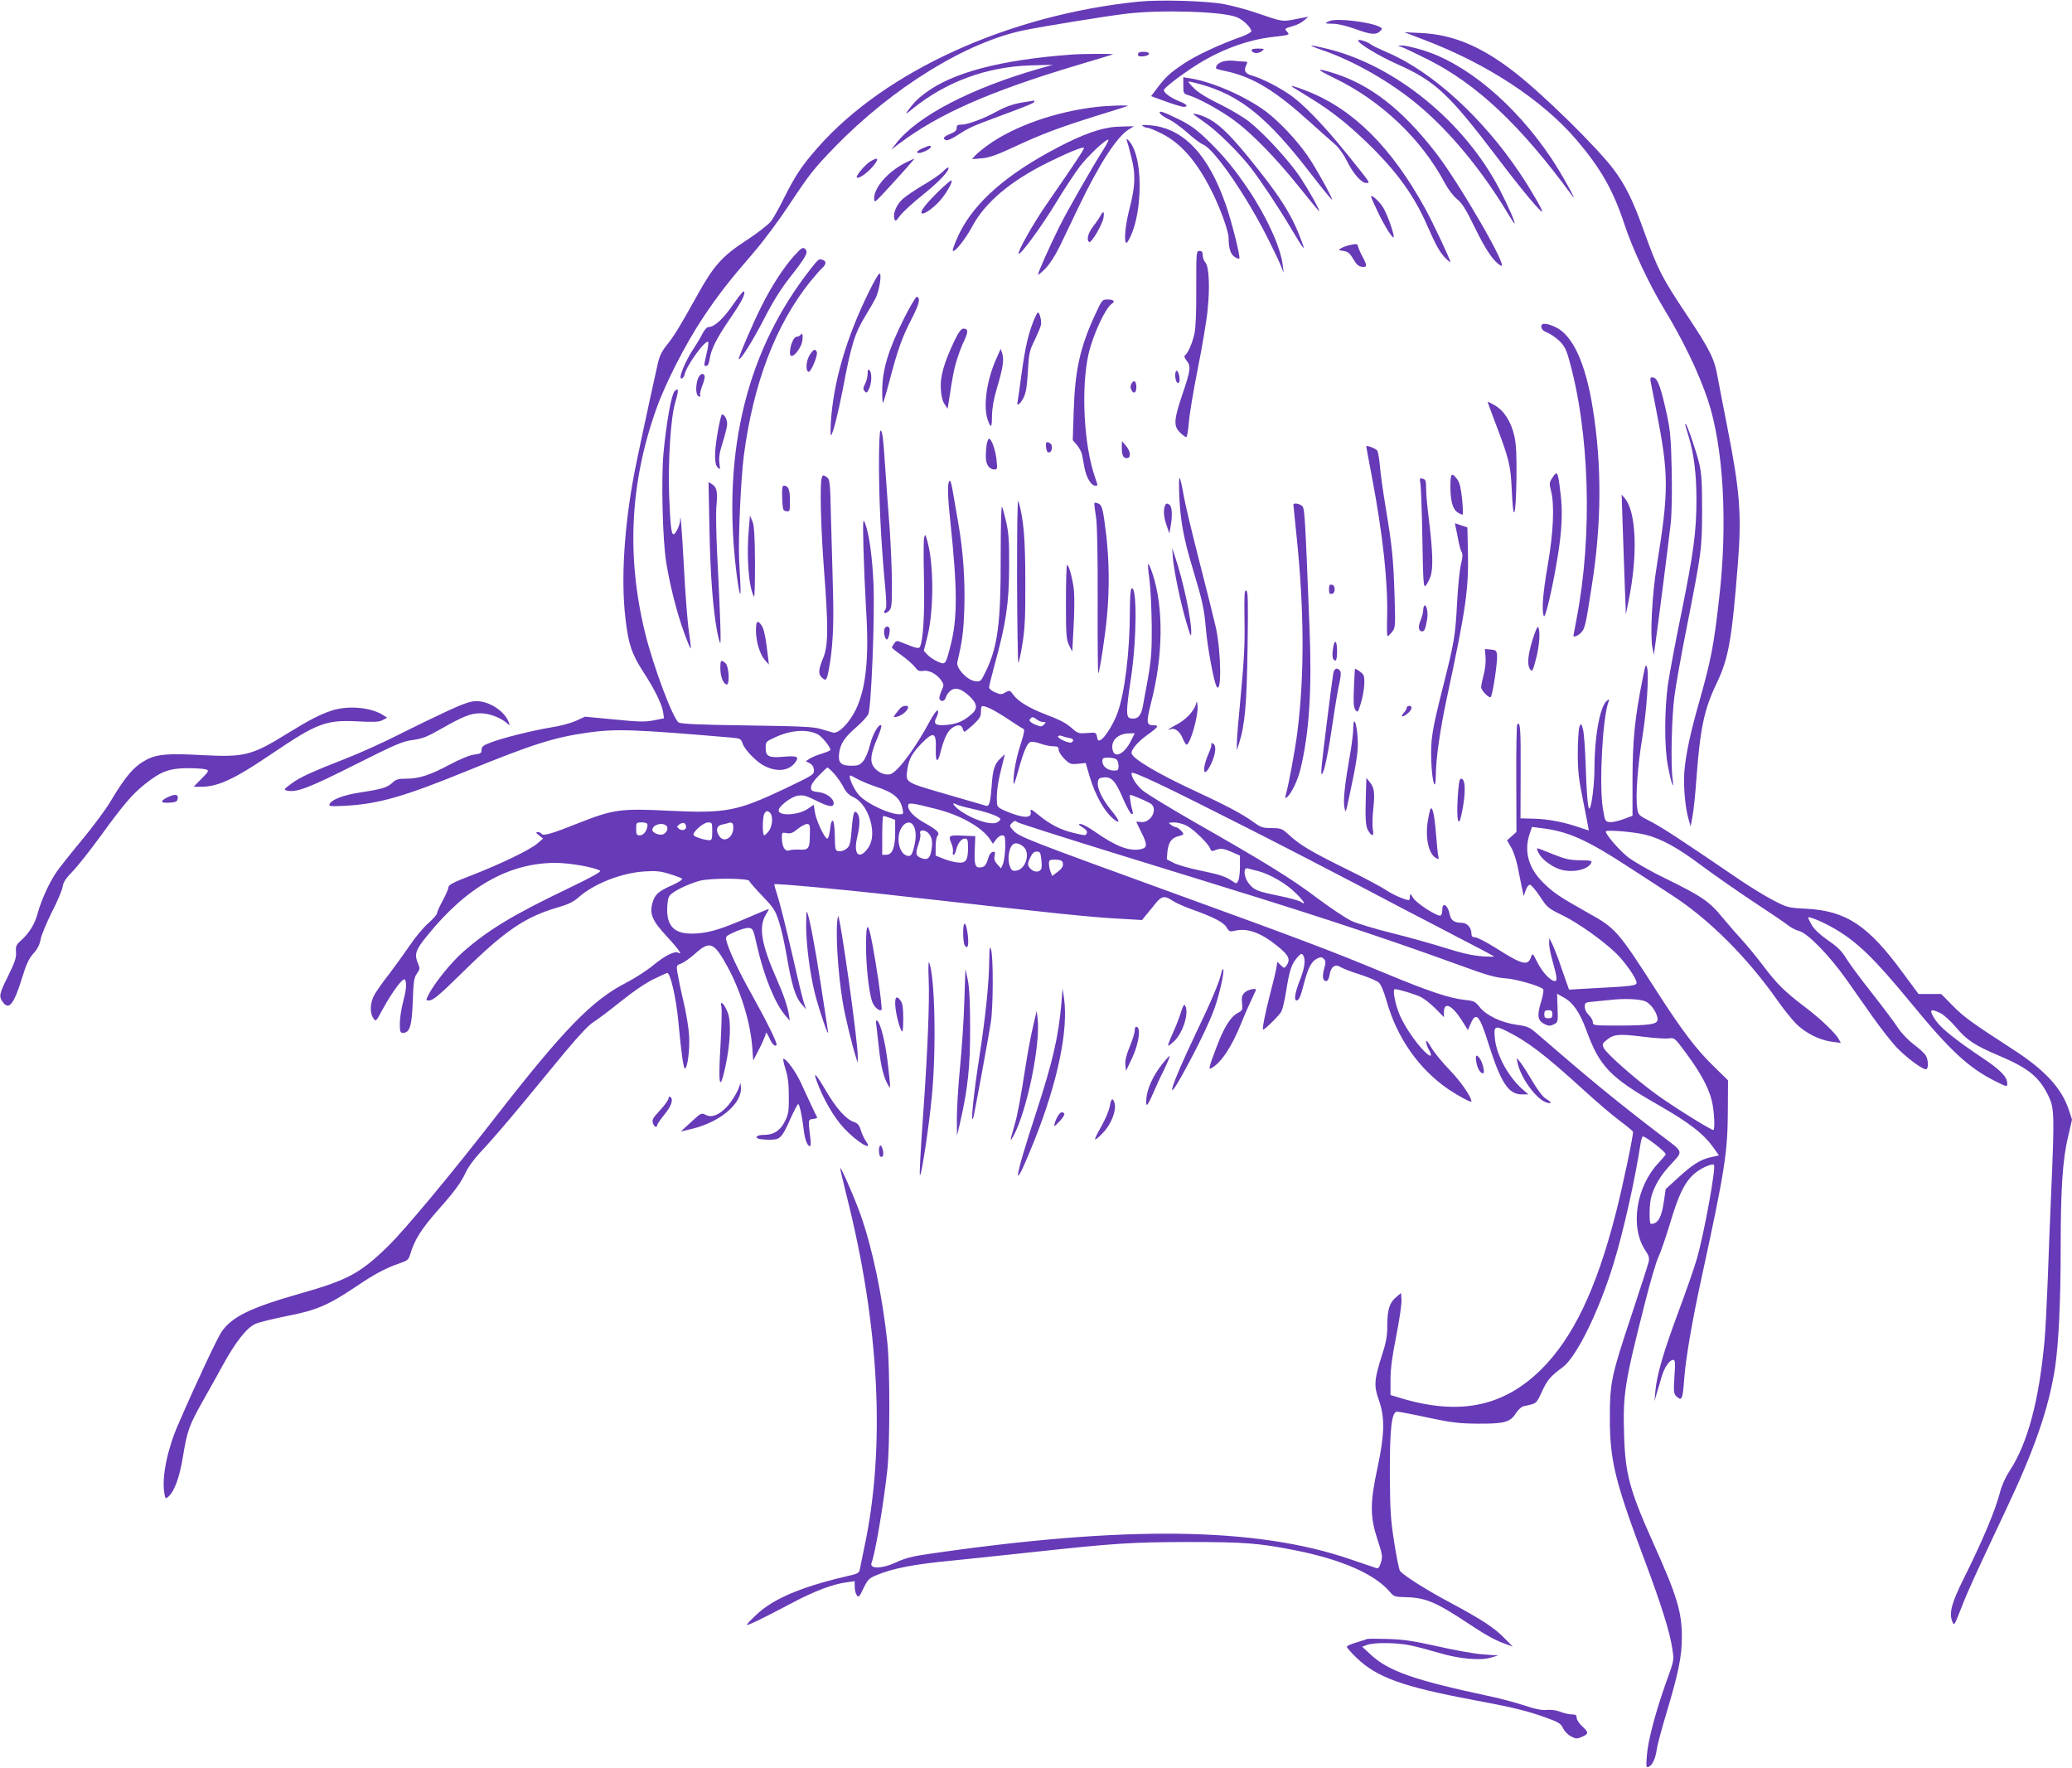 <?xml version="1.0" standalone="no"?>
<!DOCTYPE svg PUBLIC "-//W3C//DTD SVG 20010904//EN"
 "http://www.w3.org/TR/2001/REC-SVG-20010904/DTD/svg10.dtd">
<svg version="1.0" xmlns="http://www.w3.org/2000/svg"
 width="1280pt" height="1092pt" viewBox="0 0 1280 1092"
 preserveAspectRatio="xMidYMid meet">
<g transform="translate(0,1092) scale(0.1,-0.1)"
fill="#673ab7" stroke="none">
<path d="M7035 10910 c-801 -81 -1565 -428 -1981 -899 -99 -112 -139 -172
-208 -309 -30 -62 -68 -129 -83 -149 -16 -20 -85 -74 -154 -119 -145 -94 -199
-154 -296 -328 -114 -205 -149 -262 -192 -315 -32 -40 -47 -70 -57 -115 -66
-296 -126 -580 -144 -671 -64 -334 -85 -666 -56 -907 18 -156 38 -217 111
-330 67 -102 113 -196 121 -244 l6 -41 -65 -13 c-55 -10 -95 -9 -244 6 l-179
17 -57 -26 c-31 -14 -101 -33 -157 -41 -113 -19 -300 -65 -375 -95 -40 -15
-50 -24 -50 -43 0 -20 -6 -24 -45 -29 -27 -3 -88 -28 -150 -61 -123 -66 -192
-88 -271 -88 -48 0 -63 -4 -85 -25 -32 -30 -67 -40 -199 -60 -104 -16 -179
-45 -189 -72 -6 -14 5 -15 101 -10 205 12 359 56 753 217 403 164 532 205 743
235 171 24 286 20 883 -31 58 -5 61 -7 72 -38 15 -40 84 -111 132 -136 78 -40
150 -33 190 17 30 38 17 46 -66 39 -94 -9 -114 1 -114 54 0 37 2 40 53 63 99
48 202 55 269 21 25 -13 78 -78 78 -96 0 -4 -23 -14 -52 -23 -28 -8 -62 -22
-76 -31 l-24 -16 23 -12 c16 -8 25 -21 27 -41 2 -30 -1 -31 -180 -117 -295
-140 -366 -153 -715 -136 -296 15 -343 9 -556 -75 -170 -68 -222 -83 -232 -67
-3 6 -14 10 -23 10 -13 0 -12 -5 8 -20 l25 -20 -35 -30 c-47 -40 -223 -125
-402 -195 -118 -45 -148 -61 -148 -76 0 -10 -16 -47 -35 -82 -19 -35 -35 -70
-35 -78 0 -8 -24 -35 -53 -61 -30 -25 -82 -88 -117 -140 -35 -51 -92 -130
-127 -176 -36 -45 -75 -101 -89 -125 -28 -49 -31 -112 -8 -146 16 -23 16 -23
56 51 61 112 129 203 139 187 13 -21 10 -57 -11 -139 -11 -41 -20 -101 -20
-132 0 -51 2 -58 20 -58 41 0 55 44 60 196 4 124 8 146 26 171 18 25 19 31 8
58 -26 60 -19 85 55 175 243 302 505 450 793 450 86 0 235 -26 275 -48 10 -6
-50 -39 -193 -108 -341 -163 -495 -256 -650 -391 -74 -64 -178 -193 -215 -264
-19 -38 -19 -39 -1 -39 28 0 61 28 217 181 255 251 381 336 581 394 65 19 97
34 129 63 96 84 264 150 405 159 72 5 100 2 158 -16 39 -12 73 -25 76 -30 3
-5 -26 -23 -64 -40 -84 -37 -105 -57 -120 -110 -18 -68 0 -109 90 -206 71 -76
100 -119 70 -100 -21 13 -82 -18 -153 -76 -39 -33 -116 -82 -170 -110 -210
-108 -384 -287 -802 -824 -283 -364 -562 -699 -667 -802 -172 -168 -249 -210
-546 -294 -306 -87 -419 -143 -483 -235 -27 -40 -155 -311 -269 -575 -65 -148
-100 -318 -86 -414 7 -45 8 -46 27 -29 37 33 69 121 89 246 27 163 38 192 123
344 40 71 97 172 125 224 78 142 147 229 199 252 24 11 112 32 196 49 177 34
254 66 419 177 122 82 186 117 270 146 56 19 62 24 73 61 26 87 68 154 175
275 97 109 140 168 168 230 16 34 56 88 106 140 44 47 147 166 229 265 82 99
207 251 278 337 87 104 146 167 177 186 26 16 101 73 167 126 73 59 152 113
201 137 44 21 83 39 86 39 19 0 54 -149 68 -295 18 -194 32 -295 41 -295 16 0
31 116 26 200 -2 47 -18 144 -35 215 -17 72 -33 151 -37 176 -7 45 -6 47 23
57 16 6 55 33 86 61 91 82 117 72 200 -80 81 -148 141 -341 153 -496 l6 -84
39 75 c21 42 38 83 39 93 0 10 9 -1 19 -23 18 -42 36 -61 47 -50 8 8 -56 139
-153 313 -81 144 -143 276 -157 334 -6 24 -2 28 53 53 33 15 72 26 87 24 24
-3 27 -9 49 -108 42 -186 111 -358 175 -432 l28 -33 -5 35 c-9 55 -34 128 -77
225 -93 211 -111 317 -68 391 12 19 21 37 21 39 0 2 -55 -21 -122 -50 -172
-74 -242 -96 -328 -101 -131 -9 -184 41 -178 164 3 54 8 67 29 83 35 28 117
64 174 79 69 17 298 16 304 -2 2 -7 39 -49 82 -94 70 -73 79 -88 102 -160 14
-43 35 -137 47 -209 30 -175 53 -253 90 -295 l30 -35 -14 42 c-8 22 -42 164
-76 315 -35 150 -73 304 -86 342 -13 39 -22 72 -20 74 7 6 424 -32 746 -69
1010 -114 1209 -135 1405 -145 l120 -7 30 37 c17 20 43 52 58 71 34 41 54 43
101 11 20 -13 71 -36 113 -51 136 -48 202 -82 220 -113 16 -27 19 -29 57 -20
75 17 163 -17 265 -102 64 -53 74 -78 48 -115 -13 -17 -15 -17 -35 3 l-21 21
-6 -37 c-3 -20 -21 -95 -40 -167 -32 -124 -49 -215 -42 -215 11 0 101 89 113
112 7 14 21 71 29 125 21 130 33 166 66 205 24 28 30 31 39 18 17 -26 11 -77
-20 -155 -30 -76 -38 -125 -20 -125 14 0 26 28 44 100 25 97 46 139 79 157 26
13 31 13 45 0 13 -14 13 -22 2 -61 -13 -49 -9 -76 13 -76 9 0 17 15 21 40 8
49 35 68 68 46 13 -8 66 -29 118 -45 52 -17 105 -39 116 -49 14 -11 31 -50 49
-112 64 -230 201 -425 385 -550 63 -42 140 -83 140 -74 0 28 -66 124 -135 195
-46 47 -97 111 -114 140 -19 34 -31 46 -31 34 1 -11 7 -31 15 -45 26 -46 16
-55 -21 -19 -51 49 -119 146 -153 220 -30 65 -51 169 -34 169 23 0 128 -32
163 -50 21 -11 61 -43 89 -71 l51 -52 0 31 c0 67 50 44 110 -50 l38 -61 15 35
c35 83 56 61 113 -121 76 -240 123 -311 205 -311 l40 0 -36 32 c-86 75 -160
210 -170 311 -9 79 0 85 76 46 130 -65 235 -146 469 -359 80 -73 181 -160 225
-192 44 -33 81 -64 83 -68 5 -13 -66 -351 -109 -515 -119 -462 -263 -761 -459
-955 -231 -228 -501 -284 -857 -179 l-73 22 0 94 c0 68 10 144 36 273 19 98
34 198 32 221 l-3 42 -32 -27 c-40 -34 -53 -78 -53 -178 0 -59 -7 -101 -31
-173 -50 -158 -53 -194 -21 -283 38 -109 36 -208 -8 -417 -47 -217 -47 -302
-1 -443 31 -94 33 -106 22 -143 -10 -31 -16 -40 -29 -35 -9 3 -82 28 -162 55
-581 199 -1391 209 -2605 32 -99 -14 -146 -27 -198 -51 -86 -41 -168 -43 -153
-4 23 60 72 347 97 569 17 143 17 635 1 790 -31 292 -93 587 -167 795 -38 107
-125 304 -125 284 0 -5 18 -80 39 -166 204 -804 243 -1559 110 -2178 -11 -52
-22 -109 -26 -127 -5 -31 -8 -33 -93 -52 -274 -65 -443 -137 -546 -234 -36
-33 -63 -62 -60 -64 5 -5 101 41 276 134 139 74 254 118 340 129 l50 7 0 -35
c0 -19 6 -42 13 -52 11 -15 16 -11 41 43 26 53 34 62 80 81 103 43 234 68 466
90 63 6 277 29 475 50 535 58 629 64 985 65 345 0 439 -7 660 -51 288 -57 493
-147 586 -257 25 -30 30 -31 103 -33 120 -3 187 -32 401 -175 94 -62 152 -94
214 -115 l41 -15 -50 51 c-64 66 -143 117 -335 220 -147 78 -286 166 -311 196
-6 7 -22 87 -36 176 -22 140 -26 198 -27 418 -1 287 11 390 45 390 11 0 97
-16 192 -37 146 -31 192 -36 307 -37 163 -1 200 9 235 65 14 21 35 41 48 43
81 17 77 14 112 89 32 71 54 97 128 151 85 62 225 346 315 641 61 198 133 519
167 743 4 23 10 42 14 42 19 0 141 -95 141 -110 0 -4 -19 -26 -42 -51 -142
-148 -180 -400 -83 -544 20 -29 25 -45 20 -69 -4 -17 -51 -164 -105 -326 -126
-379 -135 -418 -135 -640 0 -261 32 -392 216 -881 102 -272 156 -444 170 -544
11 -70 11 -71 -36 -200 -65 -182 -114 -363 -121 -456 -6 -72 -5 -79 10 -73 23
9 43 50 51 109 4 28 30 124 57 215 76 251 98 359 98 476 0 158 -30 256 -175
579 -148 330 -175 429 -182 673 -8 248 3 319 127 807 33 131 71 262 85 290 13
27 45 120 71 205 53 180 91 257 150 309 38 34 111 67 122 56 14 -14 -60 -423
-105 -579 -14 -50 -66 -199 -115 -331 -93 -250 -133 -388 -142 -490 l-5 -60
14 50 c9 28 22 73 30 101 17 58 49 104 71 104 13 0 14 -15 8 -103 -6 -90 -4
-105 10 -120 36 -35 41 -24 51 113 10 124 47 343 105 610 146 672 163 780 164
1046 l1 181 -91 89 c-106 103 -196 222 -348 459 -243 378 -255 392 -429 488
-171 96 -213 124 -276 187 -89 89 -117 192 -82 298 l15 44 55 -7 c169 -20 283
-71 558 -251 101 -65 215 -140 255 -166 225 -146 459 -379 646 -644 38 -55 92
-122 119 -149 56 -56 146 -101 221 -110 l54 -7 -13 23 c-19 37 -116 129 -209
199 -123 93 -174 143 -258 255 -42 55 -99 125 -127 155 -28 30 -84 94 -123
141 -83 102 -128 132 -362 247 -95 46 -190 102 -225 129 -56 46 -135 137 -135
157 0 12 172 -2 245 -20 100 -26 198 -79 347 -191 79 -59 222 -158 318 -222
96 -63 191 -127 211 -143 20 -16 53 -34 74 -39 54 -15 187 -152 291 -299 44
-63 118 -168 164 -233 46 -65 110 -147 142 -182 61 -66 173 -149 189 -139 14
8 11 62 -6 87 -8 12 -41 42 -74 67 -35 26 -76 70 -99 105 -21 33 -93 128 -159
212 -66 83 -137 179 -157 212 -29 47 -55 73 -114 113 -50 35 -84 67 -99 93
-12 22 -23 43 -23 47 0 12 96 -29 164 -69 141 -82 246 -185 471 -458 243 -296
355 -400 522 -484 73 -36 73 -36 73 -13 0 39 -43 84 -147 153 -169 113 -260
186 -293 233 -47 69 -39 81 29 47 21 -11 62 -49 92 -84 68 -81 117 -114 266
-177 187 -79 253 -134 311 -257 32 -70 34 -116 14 -573 -7 -162 -17 -414 -22
-560 -6 -146 -14 -314 -20 -375 -34 -368 -104 -630 -214 -798 -26 -40 -50 -92
-60 -132 -28 -111 -108 -302 -227 -540 -73 -147 -89 -208 -69 -260 12 -30 12
-28 55 80 41 107 86 204 275 605 179 378 265 626 305 880 22 146 35 404 35
740 0 366 12 549 46 689 l24 105 -20 62 c-45 133 -148 245 -345 372 -256 166
-302 199 -370 268 l-73 74 -70 0 -70 0 -94 127 c-218 298 -352 387 -603 400
-105 5 -114 7 -197 50 -47 24 -142 82 -210 128 -361 246 -480 324 -550 360
-76 39 -78 41 -84 84 -11 71 3 263 31 431 27 168 43 390 30 436 -7 25 -11 17
-26 -61 -50 -250 -63 -384 -64 -622 l0 -232 -56 -21 c-31 -12 -70 -20 -85 -18
-28 3 -29 6 -42 83 -24 147 -2 564 35 661 6 17 5 17 -10 6 -43 -35 -77 -221
-77 -418 0 -93 -17 -234 -30 -248 -10 -10 -18 74 -25 284 -3 91 -10 183 -16
205 -11 39 -12 40 -22 15 -5 -14 -10 -86 -10 -160 0 -115 5 -161 35 -307 19
-95 34 -173 33 -173 -1 0 -28 9 -61 20 -92 32 -192 51 -280 53 l-81 2 1 287
c1 266 -2 313 -21 294 -4 -4 -7 -155 -6 -336 l1 -329 -29 -26 -29 -26 25 -43
c14 -24 32 -77 40 -117 8 -41 20 -99 26 -129 l12 -55 12 35 c6 19 18 35 26 35
8 0 35 -32 62 -72 45 -69 51 -74 140 -117 96 -47 247 -154 330 -234 56 -54
127 -156 127 -182 0 -19 -26 -22 -296 -36 l-121 -7 -21 59 c-11 32 -32 92 -46
132 -15 40 -33 85 -41 100 l-14 27 -1 -34 c0 -19 9 -64 19 -100 29 -102 33
-131 17 -131 -27 0 -77 53 -108 114 -30 60 -31 60 -40 34 -19 -57 -55 -47
-217 56 -57 36 -115 66 -128 66 -17 0 -23 6 -23 23 0 37 -27 67 -61 67 -44 0
-66 15 -73 51 -11 59 -46 81 -46 30 0 -17 -4 -33 -10 -36 -16 -10 -146 72
-169 107 -18 30 -21 31 -21 11 0 -13 -3 -23 -7 -23 -24 1 -102 35 -142 63 -25
17 -135 76 -244 129 -220 109 -286 148 -353 210 -44 40 -49 42 -108 43 -55 0
-67 4 -111 36 -70 51 -172 105 -373 198 -228 106 -381 198 -382 230 0 24 44
74 104 116 61 44 68 55 32 55 -44 0 -46 17 -15 140 75 289 78 588 9 796 -12
36 -24 63 -27 60 -3 -2 1 -47 8 -98 7 -51 13 -181 14 -288 0 -198 -1 -205 -56
-498 -11 -55 -32 -76 -72 -70 -32 4 -32 40 -1 245 37 242 39 580 4 558 -6 -4
-10 -62 -10 -134 0 -256 -32 -517 -79 -642 -25 -65 -75 -145 -101 -159 -15 -8
-19 -5 -23 19 -6 27 -7 28 -61 23 -51 -4 -58 -2 -91 27 -43 37 -67 50 -170 90
-97 37 -166 79 -195 119 -21 29 -23 29 -49 15 -23 -14 -30 -14 -63 0 -21 9
-38 23 -38 30 0 8 16 73 35 143 70 253 88 376 89 599 1 162 -3 215 -18 280
-10 44 -22 87 -26 95 -5 8 -8 -129 -8 -305 1 -410 -18 -561 -93 -714 -31 -63
-31 -63 -68 -58 -49 8 -115 80 -107 117 31 132 38 186 43 325 6 177 -7 366
-38 539 -11 61 -25 144 -32 184 -6 39 -14 72 -18 72 -17 0 -17 -75 1 -242 46
-439 46 -612 -1 -788 -28 -107 -29 -108 -78 -86 -22 10 -50 29 -62 42 l-22 24
23 92 c40 163 39 452 -3 592 -10 37 -12 38 -18 15 -4 -13 -4 -130 -1 -259 5
-220 -6 -384 -26 -417 -7 -11 -24 -7 -110 28 -31 13 -35 12 -48 -5 -8 -11 -14
-23 -14 -26 0 -3 27 -25 60 -48 33 -24 69 -56 81 -71 18 -24 27 -29 53 -25 36
6 86 -21 112 -61 16 -24 16 -28 -1 -64 -9 -22 -14 -44 -11 -50 12 -19 34 -12
40 14 4 14 18 32 31 41 32 21 68 8 120 -42 44 -44 45 -74 4 -108 -49 -42 -88
-58 -152 -64 -70 -6 -84 6 -60 51 8 17 11 33 6 38 -5 5 -25 -22 -48 -64 -87
-163 -195 -310 -242 -328 -32 -12 -83 10 -107 46 -23 35 -17 81 25 178 16 38
27 73 23 76 -14 14 -53 -53 -69 -119 -10 -41 -28 -84 -42 -101 -21 -25 -32
-29 -73 -29 -66 0 -84 19 -76 78 8 59 32 96 106 160 33 29 66 65 74 80 18 36
41 603 32 807 -7 164 -27 307 -51 370 -14 38 -15 29 -11 -150 3 -104 10 -273
16 -375 20 -304 0 -495 -65 -627 -41 -82 -107 -148 -140 -138 -11 3 -45 13
-75 22 -45 14 -125 17 -455 22 -291 4 -406 9 -422 18 -35 21 -157 345 -209
558 -114 470 -92 921 69 1375 57 162 182 406 290 568 97 145 158 223 321 412
54 63 148 189 208 280 132 199 154 226 282 359 359 370 816 652 1176 725 118
24 493 85 625 101 212 26 596 15 685 -21 40 -16 90 -65 90 -87 0 -7 -30 -23
-67 -36 -128 -45 -275 -114 -347 -162 -88 -59 -114 -83 -165 -150 l-40 -53 91
-33 c50 -18 99 -33 109 -33 33 0 21 17 -25 34 -51 20 -96 52 -96 69 1 13 85
79 185 145 153 100 327 166 490 184 100 11 104 13 88 30 -19 21 -20 21 34 37
24 6 55 22 69 35 l27 23 -78 -15 c-86 -17 -78 -18 -251 41 -55 19 -143 42
-195 52 -112 20 -395 28 -524 15z m-919 -4366 c20 -9 73 -40 116 -69 43 -29
84 -55 90 -57 9 -3 5 -27 -15 -89 -29 -89 -47 -182 -46 -239 0 -26 8 -8 28 65
35 125 55 173 77 182 9 3 37 -1 63 -11 25 -9 61 -16 79 -16 26 0 32 -4 32 -21
0 -12 16 -37 35 -56 33 -33 39 -35 84 -31 l48 5 22 -76 c38 -129 99 -234 159
-277 35 -25 26 1 -24 62 -54 66 -87 134 -82 172 3 23 8 27 38 30 48 4 71 -22
119 -134 21 -48 44 -90 51 -92 9 -3 11 2 6 19 -10 33 -20 99 -15 99 15 0 117
-45 132 -57 42 -39 -10 -122 -69 -110 -13 2 -24 2 -24 0 0 -2 14 -30 30 -63
40 -79 39 -97 -5 -106 -71 -13 -151 18 -279 107 -38 27 -79 49 -90 49 -17 0
-16 -3 11 -20 22 -13 31 -25 27 -35 -7 -18 -4 -18 -82 0 -79 19 -143 51 -214
109 -48 39 -54 42 -51 22 9 -44 -48 -41 -159 6 -39 17 -48 25 -49 47 -4 62 4
122 26 210 l23 93 -29 -28 c-35 -34 -46 -66 -53 -169 -8 -105 -15 -128 -35
-122 -9 3 -120 35 -248 72 -258 75 -250 70 -237 157 10 61 29 96 87 156 76 77
92 70 88 -41 -2 -77 12 -83 29 -14 20 80 42 127 67 147 33 26 63 26 70 0 3
-11 8 -20 12 -20 3 0 27 20 54 44 39 37 47 50 47 80 0 41 3 42 56 20z m290
-69 c10 -8 28 -15 39 -15 18 0 18 -1 4 -16 -15 -14 -20 -14 -53 0 -35 15 -43
26 -29 39 10 10 17 9 39 -8z m579 -134 c-39 -78 -98 -107 -111 -56 -15 59 30
104 104 105 l32 0 -25 -49z m-382 21 c28 -4 35 -16 16 -28 -14 -8 -90 26 -83
38 3 5 13 6 23 2 9 -4 28 -9 44 -12z m295 -134 c7 -7 12 -25 12 -40 0 -24 -4
-28 -28 -28 -38 0 -72 26 -72 56 0 21 4 24 38 24 21 0 43 -5 50 -12z m-1744
-88 c20 -23 46 -60 57 -83 15 -30 33 -48 63 -62 50 -24 91 -88 108 -165 14
-68 5 -120 -28 -160 -51 -61 -82 -21 -59 76 18 75 19 125 2 149 -20 27 -27 8
-36 -102 -7 -83 -11 -99 -31 -115 -13 -11 -34 -18 -47 -16 -24 3 -24 6 -26 96
-1 53 -6 92 -12 92 -5 1 -11 -10 -13 -22 -7 -62 -14 -88 -22 -88 -16 0 -70
117 -76 164 l-7 45 -38 -26 c-59 -39 -179 -45 -179 -9 0 25 76 84 118 91 34 5
51 1 111 -29 79 -40 111 -45 111 -18 0 31 -45 64 -94 69 -41 5 -46 9 -46 30 0
15 17 41 48 72 26 27 50 49 53 50 4 0 23 -17 43 -39z m2571 -344 c209 -106
504 -259 655 -338 151 -80 403 -212 560 -293 157 -81 287 -150 290 -153 3 -2
-31 -2 -75 1 -56 4 -124 19 -225 51 -80 25 -228 67 -330 92 -101 25 -214 59
-250 75 -36 17 -132 81 -215 143 -156 118 -312 215 -770 476 -148 85 -287 170
-308 189 -40 36 -67 79 -67 105 0 19 199 -76 735 -348z m-2424 310 c24 -13 73
-33 109 -45 111 -36 152 -71 166 -139 6 -29 4 -32 -18 -32 -63 0 -200 64 -250
117 -33 35 -72 123 -54 123 2 0 23 -11 47 -24z m478 -182 c153 -38 288 -114
337 -189 l18 -27 19 26 c10 14 27 26 38 26 17 0 19 -8 19 -72 -1 -40 -7 -86
-13 -102 l-13 -30 -23 25 c-16 18 -21 31 -17 52 5 23 3 28 -11 25 -10 -2 -22
-17 -26 -33 -15 -50 -23 -60 -50 -63 -33 -4 -40 18 -35 116 l3 77 -69 3 c-94
4 -99 2 -80 -44 9 -20 13 -45 11 -56 -3 -10 -1 -18 4 -18 5 0 11 12 15 28 10
42 32 72 54 72 18 0 20 -7 20 -58 0 -78 -14 -97 -69 -89 -23 3 -61 13 -86 24
l-45 18 0 56 c0 30 5 60 12 67 16 16 -2 35 -77 77 -68 38 -105 76 -105 107 0
22 15 21 169 -18z m240 -3 c93 -21 161 -47 161 -62 0 -4 -9 -13 -20 -19 -36
-19 -144 14 -225 70 -44 31 -64 61 -26 41 10 -6 59 -19 110 -30z m-1261 -23
c19 -19 14 -82 -9 -112 -11 -14 -24 -26 -28 -26 -12 0 -11 111 0 132 11 21 20
23 37 6z m739 -30 l33 -12 0 -79 c0 -93 -18 -137 -55 -137 l-25 0 0 120 c0 66
3 120 7 120 4 0 22 -5 40 -12z m789 -27 c5 -5 281 -93 614 -196 908 -280 1032
-319 1315 -411 306 -100 535 -179 810 -279 161 -59 215 -74 275 -78 67 -5 211
-46 233 -67 5 -4 -1 -40 -13 -79 -26 -84 -21 -115 20 -136 26 -13 35 -14 58
-3 27 14 27 15 24 102 l-3 88 42 -24 c57 -31 99 -93 139 -202 81 -222 145
-290 435 -456 205 -117 292 -185 355 -276 l29 -41 -54 -12 c-62 -14 -115 -48
-207 -134 l-68 -62 -11 -75 c-15 -102 -37 -140 -80 -140 -13 0 -11 129 4 175
20 63 52 118 104 176 96 108 105 81 -64 210 -266 204 -418 329 -749 615 -45
39 -58 45 -125 54 -94 13 -188 58 -228 109 -27 34 -36 39 -88 44 -97 10 -226
53 -493 164 -340 141 -514 207 -1310 496 -892 324 -954 348 -989 386 -25 27
-26 31 -12 45 18 18 23 19 37 7z m-2286 -16 c0 -32 -23 -65 -47 -65 -20 0 -23
5 -23 40 0 39 1 40 35 40 24 0 35 -5 35 -15z m238 -8 c5 -22 -24 -33 -44 -16
-14 12 -14 14 2 26 22 16 38 12 42 -10z m162 -32 c0 -46 -3 -55 -17 -55 -29 0
-92 20 -98 31 -11 16 60 79 89 79 25 0 26 -2 26 -55z m130 22 c0 -60 -56 -95
-85 -54 -25 35 -19 66 13 73 15 3 32 7 37 9 27 9 35 3 35 -28z m1108 20 c19
-23 24 -65 13 -119 -15 -69 -23 -82 -50 -73 -46 14 -66 107 -36 165 20 39 53
51 73 27z m1692 -7 c44 -22 136 -112 146 -142 4 -13 11 -17 22 -13 40 17 55
16 107 -6 l55 -24 0 -68 c0 -38 -5 -77 -11 -88 -10 -19 -11 -19 -37 -1 -41 28
-77 40 -203 66 -64 13 -135 34 -159 46 l-42 22 4 49 c6 56 27 85 69 94 16 4
29 9 29 13 0 11 -33 42 -45 42 -6 0 -20 7 -31 15 -18 13 -17 14 19 15 21 0 55
-9 77 -20z m-3212 -2 c13 -13 1 -43 -23 -52 -21 -8 -65 10 -65 27 0 33 62 51
88 25z m885 -60 c-1 -81 -9 -90 -70 -86 -21 1 -47 -1 -59 -5 -25 -9 -44 25
-44 78 0 33 1 34 29 29 24 -5 38 0 68 25 21 17 47 31 58 31 18 0 20 -6 18 -72z
m731 17 c22 -23 29 -52 21 -100 -8 -57 -25 -71 -65 -55 -34 14 -36 27 -15 89
9 24 13 52 10 62 -8 24 26 26 49 4z m587 -84 c47 -38 16 -142 -44 -149 -21 -3
-29 2 -37 23 -13 34 -13 74 1 114 13 37 44 42 80 12z m112 -78 c3 -26 3 -52 0
-59 -8 -22 -43 -24 -64 -3 -23 23 -24 31 -3 75 11 24 23 34 39 34 19 0 23 -6
28 -47z m131 -18 c8 -22 -1 -39 -35 -64 l-29 -22 -10 26 c-6 15 -10 37 -10 51
0 21 4 24 39 24 25 0 41 -5 45 -15z m1206 -55 c75 -19 181 -81 237 -139 30
-29 51 -56 49 -59 -3 -3 -12 1 -20 7 -8 7 -65 23 -128 36 -142 29 -159 36
-191 75 -33 38 -39 105 -9 96 9 -3 37 -10 62 -16z m2396 -806 c36 -17 74 -75
74 -112 0 -29 -50 -36 -237 -37 -158 0 -163 1 -163 21 0 11 -11 31 -25 44 -15
14 -25 35 -25 51 0 26 2 28 63 33 34 3 76 8 92 9 87 11 189 6 221 -9z m-576
-79 c0 -20 -5 -25 -25 -25 -20 0 -25 5 -25 25 0 20 5 25 25 25 20 0 25 -5 25
-25z m571 -140 c64 -8 132 -12 150 -9 33 5 36 2 104 -90 89 -120 139 -212 159
-292 16 -62 22 -184 10 -184 -16 0 -251 147 -349 218 -134 97 -312 255 -328
289 -10 23 -8 28 18 49 47 37 75 39 236 19z"/>
<path d="M8213 10790 c-13 -5 -23 -11 -23 -13 0 -2 22 -4 49 -4 28 0 84 -14
133 -32 96 -35 129 -38 153 -14 16 15 16 17 0 26 -57 31 -268 57 -312 37z"/>
<path d="M8795 10675 c391 -148 732 -372 943 -618 151 -177 228 -312 298 -525
48 -147 152 -368 241 -515 122 -201 217 -399 274 -569 96 -289 123 -761 69
-1226 -33 -292 -50 -377 -120 -627 -60 -210 -86 -335 -95 -445 -6 -87 5 -219
27 -293 l12 -42 12 65 c7 36 17 135 23 220 24 323 48 437 126 600 73 152 94
268 131 740 24 302 12 450 -66 845 -22 110 -48 247 -59 305 -20 115 -47 168
-191 385 -156 234 -178 278 -266 522 -65 183 -114 281 -186 377 -104 138 -435
463 -613 601 -205 159 -378 231 -575 241 l-105 5 120 -46z"/>
<path d="M8390 10670 c0 -18 128 -96 245 -148 233 -104 316 -182 616 -577 149
-197 268 -339 276 -332 5 6 -72 140 -139 239 -228 340 -542 627 -816 743 -48
21 -94 43 -102 50 -21 17 -80 36 -80 25z"/>
<path d="M8170 10610 c195 -67 424 -198 595 -342 193 -162 389 -399 549 -665
21 -35 39 -63 42 -63 8 0 -39 108 -92 210 -217 418 -647 768 -1067 869 -117
29 -128 25 -27 -9z"/>
<path d="M8665 10627 c17 -6 86 -40 155 -74 307 -155 573 -406 893 -843 41
-56 -69 142 -128 230 -226 338 -533 595 -809 674 -48 14 -100 26 -115 25 l-26
-1 30 -11z"/>
<path d="M7732 10608 c7 -19 40 -21 63 -4 19 14 17 15 -23 16 -31 0 -42 -4
-40 -12z"/>
<path d="M7030 10584 c0 -11 8 -14 32 -12 46 4 49 28 4 28 -26 0 -36 -4 -36
-16z"/>
<path d="M6620 10583 c-441 -33 -736 -111 -906 -239 -47 -35 -72 -61 -114
-119 -8 -11 8 -2 35 21 207 168 457 261 730 270 l140 4 -85 -24 c-421 -121
-751 -292 -882 -459 l-33 -42 50 38 c243 183 558 322 1095 483 118 35 220 66
225 68 12 5 -190 4 -255 -1z"/>
<path d="M7554 10540 c-18 -6 -35 -17 -38 -26 -8 -21 -15 -17 72 -37 158 -37
292 -119 502 -309 69 -62 142 -127 162 -144 19 -17 50 -60 68 -97 38 -78 90
-137 119 -137 28 0 33 -9 -118 179 -145 180 -271 310 -356 368 -74 50 -166 96
-224 114 -49 14 -59 29 -43 65 11 22 10 24 -16 24 -15 0 -43 2 -62 5 -19 2
-49 0 -66 -5z"/>
<path d="M8240 10439 c292 -140 544 -380 689 -656 18 -33 50 -75 72 -93 31
-24 55 -63 111 -178 67 -138 117 -210 160 -233 55 -29 -259 514 -405 701 -209
268 -404 419 -634 490 -107 33 -104 23 7 -31z"/>
<path d="M7310 10392 c0 -50 1 -51 38 -62 66 -22 194 -93 277 -154 111 -82
258 -233 403 -414 67 -84 122 -150 122 -147 0 15 -66 132 -119 212 -68 101
-220 267 -315 342 -35 28 -115 75 -178 106 -72 34 -132 71 -158 96 -23 22 -40
42 -38 45 2 2 37 -6 76 -17 244 -69 409 -202 672 -542 74 -96 137 -173 139
-171 6 6 -100 198 -152 273 -67 96 -172 208 -255 271 -126 94 -330 184 -469
206 l-43 7 0 -51z"/>
<path d="M7990 10379 c8 -5 56 -34 105 -65 132 -81 226 -156 349 -274 184
-178 292 -327 373 -514 53 -121 82 -173 117 -205 14 -14 26 -22 26 -20 0 15
-108 244 -156 331 -211 383 -448 617 -736 728 -78 30 -106 37 -78 19z"/>
<path d="M6334 10290 c-70 -10 -120 -27 -183 -62 -74 -41 -175 -78 -211 -78
-24 0 -30 -4 -30 -21 0 -15 -11 -25 -40 -36 -42 -17 -50 -30 -25 -39 8 -3 38
10 67 29 75 49 96 58 253 116 191 71 225 85 225 94 0 4 -1 6 -2 6 -2 -1 -26
-5 -54 -9z"/>
<path d="M6770 10259 c-250 -29 -503 -118 -664 -233 -34 -24 -70 -54 -81 -66
l-20 -23 61 5 c47 5 93 21 200 71 169 79 274 118 509 192 99 30 185 58 190 60
18 7 -119 3 -195 -6z"/>
<path d="M7170 10215 c7 -8 31 -23 54 -34 22 -10 71 -46 109 -79 37 -34 82
-68 100 -75 70 -30 269 -319 404 -589 35 -70 70 -144 78 -165 l15 -38 -6 49
c-13 108 -97 294 -211 464 -87 129 -156 213 -258 311 -67 64 -105 91 -177 126
-97 48 -130 57 -108 30z"/>
<path d="M7375 10212 c6 -4 39 -29 75 -54 73 -51 205 -182 276 -273 63 -82
166 -236 249 -375 86 -144 93 -151 61 -67 -58 155 -134 273 -325 507 -117 143
-185 208 -256 242 -37 19 -94 33 -80 20z"/>
<path d="M7060 10141 c8 -6 22 -11 31 -11 9 0 47 -16 85 -35 119 -59 218 -173
309 -355 54 -107 105 -249 105 -291 0 -62 12 -100 37 -116 13 -9 26 -13 29
-10 8 8 -45 222 -83 331 -108 312 -262 474 -467 492 -45 4 -57 3 -46 -5z"/>
<path d="M6860 10133 c-99 -15 -215 -62 -382 -154 -300 -165 -486 -341 -569
-539 -15 -35 -26 -67 -23 -69 12 -12 77 71 120 150 78 147 237 282 469 396
119 59 214 98 221 90 5 -4 -46 -82 -235 -355 -80 -116 -177 -289 -168 -299 11
-10 140 166 229 312 50 83 116 183 146 223 52 69 169 179 179 168 3 -2 -11
-29 -30 -59 -70 -110 -216 -365 -272 -476 -64 -129 -137 -293 -132 -298 2 -2
23 16 46 39 25 26 60 80 86 133 24 50 77 161 119 248 127 265 236 433 310 478
l31 19 -60 -1 c-33 -1 -71 -3 -85 -6z"/>
<path d="M6962 10049 c3 -8 16 -54 28 -104 27 -107 23 -178 -15 -325 -24 -94
-33 -200 -16 -200 5 0 18 23 30 51 64 148 69 424 10 541 -18 36 -48 66 -37 37z"/>
<path d="M5695 10002 c-27 -13 -35 -21 -26 -26 13 -8 81 22 81 36 0 12 -10 10
-55 -10z"/>
<path d="M5375 9922 c-32 -20 -90 -90 -82 -98 11 -11 65 27 101 70 39 48 32
59 -19 28z"/>
<path d="M5590 9913 c-106 -55 -191 -152 -190 -220 1 -27 4 -25 66 42 101 109
186 205 182 205 -2 0 -28 -12 -58 -27z"/>
<path d="M5826 9861 c-15 -15 -69 -53 -119 -82 -51 -30 -109 -69 -129 -87 -40
-36 -63 -90 -53 -123 6 -19 9 -17 36 20 17 22 81 81 144 131 100 80 166 152
153 165 -2 3 -17 -8 -32 -24z"/>
<path d="M5798 9738 c-78 -76 -115 -124 -104 -135 10 -10 56 19 102 66 41 41
92 127 82 137 -3 2 -39 -28 -80 -68z"/>
<path d="M8470 9705 c0 -4 20 -49 44 -99 42 -88 96 -171 96 -149 0 29 -45 152
-69 187 -25 37 -71 77 -71 61z"/>
<path d="M6799 9589 c-6 -12 -26 -42 -45 -66 -33 -43 -44 -86 -25 -98 13 -8
81 108 88 150 6 40 -1 45 -18 14z"/>
<path d="M8347 9408 c-21 -4 -48 -13 -60 -20 -21 -12 -21 -13 12 -18 28 -4 40
-14 61 -50 19 -33 33 -46 53 -48 33 -4 34 6 5 61 -13 23 -25 51 -28 63 -4 18
-9 19 -43 12z"/>
<path d="M4904 9338 c-62 -69 -140 -189 -199 -308 -57 -113 -146 -322 -141
-328 10 -9 81 104 156 248 53 104 105 187 157 253 96 122 116 156 101 174 -16
20 -23 17 -74 -39z"/>
<path d="M7390 9143 c1 -141 -3 -249 -11 -283 -12 -57 -41 -124 -59 -135 -6
-4 -3 -16 10 -32 28 -36 26 -57 -25 -207 -54 -160 -56 -196 -16 -237 16 -16
34 -29 39 -29 5 0 12 39 16 87 3 48 28 198 55 333 27 135 55 299 61 364 15
143 9 270 -14 295 -9 10 -16 30 -16 44 0 20 -5 27 -20 27 -20 0 -20 -6 -20
-227z"/>
<path d="M5011 9263 c-393 -498 -549 -1118 -465 -1852 18 -152 33 -212 28
-106 -2 39 -6 111 -8 160 -6 130 11 500 29 640 59 448 196 807 409 1074 30 36
63 75 75 85 25 23 27 42 5 50 -25 9 -26 8 -73 -51z"/>
<path d="M5368 9118 c-140 -285 -219 -555 -235 -803 -3 -49 -3 -87 1 -84 12
11 44 138 71 277 54 286 74 351 143 464 22 36 50 84 61 106 23 46 40 152 24
152 -6 0 -35 -51 -65 -112z"/>
<path d="M4531 9042 c-62 -91 -118 -142 -153 -142 -11 0 -26 -17 -39 -42 -12
-24 -34 -61 -49 -83 -58 -86 -105 -202 -78 -193 7 3 15 13 17 24 10 54 130
219 146 202 3 -3 -1 -36 -10 -72 -18 -81 -18 -76 -1 -76 9 0 16 16 20 43 9 59
43 127 118 237 78 113 100 156 96 178 -2 11 -26 -17 -67 -76z"/>
<path d="M5587 8958 c-100 -200 -137 -322 -137 -455 0 -42 2 -74 5 -71 3 3 22
66 41 139 49 188 79 270 136 380 47 92 56 128 32 136 -5 2 -40 -56 -77 -129z"/>
<path d="M6766 8978 c-93 -201 -125 -343 -133 -595 l-6 -182 26 -30 c14 -17
28 -43 31 -58 3 -16 10 -54 16 -85 12 -59 41 -108 66 -108 17 0 17 -2 0 48
-71 199 -89 556 -41 767 28 120 105 285 144 309 22 14 10 26 -25 26 -35 0 -36
-1 -78 -92z"/>
<path d="M6383 8933 c-33 -85 -50 -161 -73 -328 -11 -82 -22 -158 -24 -168 -7
-31 18 -13 38 28 14 29 21 71 26 161 6 113 9 127 43 195 19 41 37 83 38 94 4
25 -9 75 -19 75 -4 0 -17 -26 -29 -57z"/>
<path d="M9522 8899 c2 -14 15 -26 35 -33 17 -6 50 -28 72 -48 31 -29 44 -51
60 -105 131 -452 151 -1099 50 -1618 -10 -55 -19 -101 -19 -102 0 -12 31 1 48
20 23 25 27 40 66 292 60 380 62 742 6 1090 -45 284 -125 457 -234 506 -57 26
-88 25 -84 -2z"/>
<path d="M5895 8813 c-63 -134 -88 -219 -83 -294 2 -43 10 -76 23 -95 l19 -29
8 50 c25 163 31 196 50 255 11 36 31 89 45 117 26 55 24 73 -6 73 -13 0 -30
-23 -56 -77z"/>
<path d="M4947 8853 c-5 -7 -16 -13 -26 -13 -18 0 -41 -55 -41 -99 0 -39 36
-17 66 41 16 30 17 95 1 71z"/>
<path d="M5000 8724 c-21 -37 -24 -95 -5 -101 14 -4 59 103 51 122 -9 24 -22
18 -46 -21z"/>
<path d="M6156 8707 c-60 -132 -83 -293 -55 -378 20 -58 27 -53 27 21 1 49 10
104 31 174 37 124 44 172 33 211 l-10 30 -26 -58z"/>
<path d="M5360 8612 c0 -18 -7 -47 -16 -63 -12 -25 -13 -33 -3 -45 11 -13 15
-12 26 11 18 33 21 101 5 117 -9 9 -12 5 -12 -20z"/>
<path d="M7260 8603 c0 -35 14 -60 24 -44 9 15 -3 71 -15 71 -5 0 -9 -12 -9
-27z"/>
<path d="M4311 8579 c-17 -51 -12 -109 11 -109 5 0 7 4 3 9 -3 5 3 31 13 58
11 26 17 54 15 61 -8 23 -31 12 -42 -19z"/>
<path d="M10197 8563 c3 -15 18 -93 34 -173 79 -402 79 -499 4 -965 -29 -174
-42 -430 -27 -505 l9 -45 6 45 c17 117 87 668 98 767 7 70 9 195 6 335 -4 187
-9 242 -30 338 -36 166 -57 224 -83 228 -18 3 -21 -1 -17 -25z"/>
<path d="M6990 8550 c-8 -14 -8 -26 0 -40 14 -27 30 -16 30 20 0 36 -16 47
-30 20z"/>
<path d="M4167 8503 c-20 -22 -50 -194 -68 -379 -15 -160 -6 -533 16 -674 22
-140 67 -318 112 -440 20 -55 38 -98 40 -96 2 2 -3 51 -12 109 -8 58 -22 235
-30 394 -14 258 -22 352 -24 285 -1 -27 -28 -82 -40 -82 -14 0 -20 54 -27 235
-8 213 9 483 37 578 23 77 22 97 -4 70z"/>
<path d="M9190 8438 c0 -2 20 -58 45 -123 88 -231 97 -267 104 -420 9 -211 25
-177 29 60 2 155 -1 216 -13 272 -20 88 -63 156 -122 190 -24 14 -43 23 -43
21z"/>
<path d="M4435 8258 c-23 -129 -24 -204 -1 -226 15 -15 16 -13 10 28 -4 33 1
66 20 125 14 44 26 94 28 112 2 29 -15 63 -32 63 -4 0 -15 -46 -25 -102z"/>
<path d="M10410 8298 c0 -2 9 -32 20 -68 34 -110 50 -236 50 -397 0 -197 -18
-331 -95 -709 -35 -170 -71 -364 -81 -430 -22 -160 -23 -392 0 -507 20 -104
39 -158 29 -82 -13 91 -6 386 11 515 9 69 43 260 76 425 93 472 94 483 95 725
0 171 -4 230 -18 287 -17 73 -76 243 -83 243 -2 0 -4 -1 -4 -2z"/>
<path d="M5430 8056 c0 -224 12 -472 35 -725 12 -125 13 -167 4 -177 -18 -22
-1 -29 21 -9 18 17 20 30 20 169 0 83 -7 237 -14 341 -8 105 -20 264 -26 355
-14 212 -19 250 -31 250 -5 0 -9 -84 -9 -204z"/>
<path d="M6096 8179 c-3 -17 -6 -53 -6 -79 0 -50 20 -80 55 -80 16 0 17 6 11
61 -6 59 -31 129 -46 129 -4 0 -10 -14 -14 -31z"/>
<path d="M6462 8158 c2 -21 8 -33 18 -33 19 0 26 45 8 56 -23 15 -29 10 -26
-23z"/>
<path d="M6930 8158 c0 -49 8 -68 31 -68 28 0 24 43 -6 77 l-24 28 -1 -37z"/>
<path d="M8440 8163 c0 -3 16 -88 35 -188 69 -364 100 -657 94 -869 -2 -64 -1
-116 3 -116 3 0 16 12 28 27 20 26 21 34 15 223 -7 225 -15 308 -56 552 -16
97 -32 212 -35 255 -4 43 -11 83 -16 90 -10 13 -68 35 -68 26z"/>
<path d="M9592 7972 c-22 -33 -22 -38 -10 -86 22 -86 14 -259 -21 -459 -30
-173 -38 -277 -24 -313 8 -21 52 164 83 351 29 171 35 295 20 410 -16 134 -19
140 -48 97z"/>
<path d="M5076 7967 c-12 -44 -5 -309 14 -562 28 -362 27 -473 -5 -550 -29
-70 -31 -98 -9 -119 25 -25 31 -20 43 42 25 132 33 271 27 482 -3 118 -8 316
-12 440 -6 256 -6 261 -33 277 -16 10 -20 9 -25 -10z"/>
<path d="M7285 7861 c6 -152 27 -269 84 -456 61 -203 70 -245 81 -374 9 -107
49 -326 66 -352 31 -51 28 209 -4 361 -12 52 -57 235 -101 405 -44 171 -87
351 -96 400 -28 157 -35 161 -30 16z"/>
<path d="M8960 7918 c0 -93 14 -144 46 -164 13 -9 27 -14 30 -12 3 3 1 47 -4
98 -7 64 -15 100 -29 118 -35 47 -43 40 -43 -40z"/>
<path d="M8775 7932 c3 -20 9 -173 12 -340 4 -253 7 -301 18 -292 8 7 22 32
31 56 19 50 16 155 -11 372 -8 65 -15 142 -15 173 0 49 -3 57 -21 62 -19 5
-21 3 -14 -31z"/>
<path d="M4383 7639 c6 -282 21 -478 48 -624 7 -33 14 -63 18 -67 7 -8 -1 208
-19 557 -6 121 -8 253 -4 292 8 86 2 113 -27 132 l-22 13 6 -303z"/>
<path d="M4832 7843 c3 -72 5 -78 26 -81 21 -3 22 0 22 65 0 68 -10 93 -37 93
-11 0 -13 -18 -11 -77z"/>
<path d="M10024 7680 c4 -102 9 -268 13 -370 l7 -185 17 85 c57 279 48 544
-22 630 l-21 25 6 -185z"/>
<path d="M6283 7339 c1 -285 5 -515 8 -513 4 2 15 54 25 116 15 92 19 164 18
388 0 268 -11 389 -43 495 -6 19 -8 -162 -8 -486z"/>
<path d="M6760 7807 c0 -7 5 -43 11 -82 7 -44 11 -239 10 -519 -1 -248 1 -448
4 -445 8 9 44 239 54 359 15 161 13 333 -4 485 -21 175 -26 196 -53 206 -15 6
-22 5 -22 -4z"/>
<path d="M7196 7794 c-10 -27 -7 -69 11 -120 l17 -49 7 40 c12 62 10 120 -3
133 -16 16 -25 15 -32 -4z"/>
<path d="M7990 7803 c0 -5 9 -93 20 -198 47 -452 49 -853 5 -1205 -14 -110
-52 -318 -72 -390 -5 -21 -4 -23 9 -13 26 22 66 105 82 173 54 224 71 488 56
864 -29 734 -30 749 -48 762 -19 15 -52 18 -52 7z"/>
<path d="M4627 7665 c-17 -177 -3 -370 31 -431 4 -7 6 87 6 209 -1 168 -5 231
-16 257 l-15 35 -6 -70z"/>
<path d="M8993 7662 c4 -15 10 -50 16 -79 5 -28 14 -61 20 -72 8 -14 7 -35 -4
-78 -8 -32 -19 -141 -24 -243 -11 -200 -16 -234 -91 -529 -65 -259 -73 -313
-68 -445 5 -129 27 -197 28 -84 0 98 26 278 66 467 121 564 138 682 132 924
l-3 139 -39 13 -38 13 5 -26z"/>
<path d="M7246 7470 c8 -85 46 -269 83 -395 25 -85 30 -94 30 -60 1 79 -49
314 -98 460 l-20 60 5 -65z"/>
<path d="M6585 7202 c0 -204 2 -231 19 -267 l20 -40 8 150 c5 83 6 182 3 220
-6 70 -31 165 -43 165 -4 0 -7 -102 -7 -228z"/>
<path d="M8210 7280 c0 -25 4 -31 18 -28 11 2 17 12 17 28 0 16 -6 26 -17 28
-14 3 -18 -3 -18 -28z"/>
<path d="M7688 7088 c3 -146 -3 -248 -22 -452 -14 -144 -26 -282 -25 -307 l0
-44 14 45 c36 114 47 242 52 591 4 285 3 347 -8 351 -12 5 -13 -28 -11 -184z"/>
<path d="M8792 7153 c0 -16 -8 -45 -16 -65 -17 -39 -13 -68 9 -68 15 0 20 13
31 72 7 40 -1 88 -15 88 -4 0 -8 -12 -9 -27z"/>
<path d="M4670 7027 c0 -69 24 -149 55 -184 l25 -28 -6 50 c-13 115 -24 169
-39 191 -24 37 -35 29 -35 -29z"/>
<path d="M9467 6967 c-30 -102 -34 -154 -14 -182 13 -16 16 -10 35 62 22 79
29 177 14 200 -4 6 -19 -28 -35 -80z"/>
<path d="M5464 7035 c-8 -19 3 -65 15 -65 10 0 23 59 15 71 -8 14 -24 11 -30
-6z"/>
<path d="M8235 6915 c-8 -48 -2 -75 15 -75 13 0 13 107 1 115 -6 3 -13 -15
-16 -40z"/>
<path d="M9177 6863 c3 -27 -2 -75 -11 -109 -9 -34 -16 -69 -16 -78 0 -21 47
-69 59 -62 11 7 44 222 39 261 -3 26 -7 30 -39 33 l-36 3 4 -48z"/>
<path d="M4450 6793 c0 -50 16 -94 38 -101 21 -7 16 111 -6 131 -28 25 -32 21
-32 -30z"/>
<path d="M8236 6758 c-11 -72 -66 -507 -71 -568 -4 -45 -3 -60 4 -49 15 24 38
137 66 329 14 96 32 202 40 235 9 42 10 64 3 72 -18 23 -37 14 -42 -19z"/>
<path d="M8370 6788 c-1 -2 -3 -55 -6 -118 -4 -92 -2 -119 9 -135 14 -18 16
-16 32 35 24 79 31 166 15 185 -13 15 -49 39 -50 33z"/>
<path d="M2770 6531 c-69 -32 -206 -98 -305 -148 -99 -50 -245 -116 -325 -147
-223 -88 -281 -114 -338 -155 -47 -34 -51 -39 -31 -44 56 -15 136 15 421 159
255 128 295 145 358 153 58 8 87 19 168 65 146 83 189 100 252 100 55 -1 123
-27 163 -62 17 -15 17 -14 11 4 -25 71 -122 134 -203 133 -34 0 -79 -16 -171
-58z"/>
<path d="M7387 6568 c-11 -41 -64 -96 -119 -124 -45 -23 -66 -40 -34 -28 24 9
56 -15 72 -57 9 -21 20 -39 24 -39 22 0 73 178 68 236 -3 37 -3 37 -11 12z"/>
<path d="M5559 6543 c-46 -56 -46 -57 -14 -49 29 7 65 39 65 57 0 16 -36 10
-51 -8z"/>
<path d="M8690 6548 c0 -6 -7 -20 -17 -30 -24 -27 -10 -32 20 -7 30 22 36 49
12 49 -8 0 -15 -5 -15 -12z"/>
<path d="M2050 6531 c-71 -23 -139 -58 -267 -137 -231 -143 -269 -152 -543
-138 -196 11 -269 5 -330 -26 -80 -41 -131 -99 -229 -263 -29 -49 -109 -156
-177 -238 -68 -82 -137 -169 -154 -194 -45 -65 -95 -175 -116 -252 -18 -70
-53 -127 -107 -175 -27 -24 -31 -34 -28 -71 2 -34 -8 -62 -48 -144 -55 -110
-59 -127 -35 -161 39 -56 70 -17 123 156 24 78 41 113 68 143 25 27 38 54 44
87 5 26 36 101 69 167 34 66 64 137 67 158 4 28 20 52 63 96 31 32 109 131
173 219 144 198 195 257 273 319 96 77 151 98 264 98 52 0 104 -4 114 -8 18
-7 15 -13 -29 -57 l-49 -50 45 0 c106 0 207 47 441 206 278 188 331 208 529
198 100 -5 131 -4 153 8 l28 15 -24 15 c-75 49 -217 62 -318 29z"/>
<path d="M8360 6424 c0 -29 -9 -103 -20 -165 -32 -180 -43 -283 -35 -325 7
-38 8 -38 26 46 52 241 61 306 56 382 -6 94 -26 140 -27 62z"/>
<path d="M7483 6324 c3 -5 -5 -34 -19 -64 -43 -102 -28 -154 18 -58 30 64 34
118 9 126 -8 3 -11 1 -8 -4z"/>
<path d="M8438 6020 c-5 -165 -2 -207 16 -234 24 -37 34 -32 27 12 -4 20 -3
78 3 128 10 100 6 130 -24 165 l-19 24 -3 -95z"/>
<path d="M9005 5991 c-8 -138 5 -192 24 -100 27 127 26 219 -3 219 -11 0 -15
-28 -21 -119z"/>
<path d="M1033 5994 c-47 -23 -41 -36 15 -32 40 3 47 6 50 26 4 27 -18 29 -65
6z"/>
<path d="M8837 5923 c-3 -5 -11 -40 -17 -77 -16 -103 6 -202 51 -226 17 -10
19 -8 14 12 -3 13 -9 75 -14 138 -9 114 -22 173 -34 153z"/>
<path d="M9505 5651 c18 -35 66 -74 118 -96 72 -30 181 -13 206 33 8 16 2 17
-67 18 -65 1 -92 7 -167 37 -49 20 -93 37 -97 37 -5 0 -2 -13 7 -29z"/>
<path d="M4980 5202 c0 -116 24 -300 55 -422 28 -108 88 -283 80 -230 -3 19
-24 154 -46 300 -35 230 -73 426 -85 439 -2 2 -4 -37 -4 -87z"/>
<path d="M5177 5260 c-18 -67 -3 -336 29 -530 14 -84 56 -261 83 -345 l9 -30
1 37 c2 88 -113 903 -122 868z"/>
<path d="M5950 5158 c0 -35 4 -70 10 -78 19 -30 27 5 17 77 -11 76 -27 76 -27
1z"/>
<path d="M5350 5075 c0 -136 21 -309 42 -352 14 -29 43 -51 54 -41 3 4 -6 87
-20 185 -54 353 -76 415 -76 208z"/>
<path d="M6111 4980 c-2 -136 -22 -336 -60 -582 -38 -244 -58 -446 -37 -377 6
23 94 497 107 584 15 96 16 408 1 450 -8 25 -10 11 -11 -75z"/>
<path d="M5737 4870 c6 -129 -6 -430 -31 -790 -21 -295 -28 -425 -22 -419 11
10 56 312 72 481 29 297 20 742 -16 833 -5 11 -6 -36 -3 -105z"/>
<path d="M7545 4910 c-13 -58 -59 -168 -164 -387 -146 -306 -190 -446 -75
-238 87 156 167 322 198 410 29 83 60 219 53 237 -2 7 -7 -3 -12 -22z"/>
<path d="M5957 4730 c-3 -113 -16 -297 -27 -410 -11 -113 -19 -252 -19 -310
l1 -105 19 80 c48 208 63 350 62 590 0 157 -5 251 -15 295 l-14 65 -7 -205z"/>
<path d="M6557 4725 c-18 -209 -53 -361 -157 -680 -144 -440 -149 -516 -10
-170 144 362 211 682 183 880 l-9 60 -7 -90z"/>
<path d="M7689 4789 c-17 -17 -20 -30 -16 -66 4 -40 2 -45 -23 -58 -49 -25
-89 -90 -139 -224 -42 -111 -46 -129 -29 -120 61 33 127 132 186 279 24 60 60
140 90 203 8 17 -50 5 -69 -14z"/>
<path d="M5530 4723 c0 -45 22 -140 38 -168 9 -16 11 -3 12 70 0 66 -4 97 -16
113 -22 32 -34 27 -34 -15z"/>
<path d="M4457 4697 c3 -20 0 -125 -6 -234 -15 -248 -5 -293 29 -137 32 146
38 281 16 339 -10 24 -23 49 -31 55 -12 10 -13 6 -8 -23z"/>
<path d="M7296 4669 c-9 -30 -31 -88 -50 -129 -19 -41 -32 -77 -30 -79 2 -3
20 11 39 29 55 54 92 177 66 219 -6 10 -13 -2 -25 -40z"/>
<path d="M6383 4585 c-12 -49 -34 -164 -48 -255 -31 -199 -49 -298 -69 -365
-28 -97 -28 -102 -7 -65 84 152 170 567 151 730 l-6 45 -21 -90z"/>
<path d="M5414 4584 c3 -22 10 -85 16 -141 11 -105 29 -179 55 -223 18 -31 18
-36 0 128 -15 133 -46 255 -67 268 -7 4 -8 -7 -4 -32z"/>
<path d="M7010 4555 c0 -14 -14 -60 -31 -100 -21 -50 -29 -86 -27 -112 l4 -38
38 80 c40 85 55 183 29 192 -8 3 -13 -5 -13 -22z"/>
<path d="M7181 4349 c-56 -70 -93 -150 -99 -212 -5 -63 4 -56 43 33 15 36 45
101 67 144 21 44 36 81 34 83 -2 2 -22 -19 -45 -48z"/>
<path d="M9120 4360 c7 -41 25 -70 42 -70 12 0 0 58 -18 88 -22 34 -32 26 -24
-18z"/>
<path d="M4852 4318 c15 -46 21 -91 21 -168 1 -91 -2 -112 -23 -154 -28 -58
-69 -86 -127 -86 -44 0 -64 -13 -37 -24 9 -3 40 -6 69 -6 65 0 75 10 130 134
21 47 42 86 46 86 8 0 24 -73 34 -158 6 -58 23 -102 38 -102 6 0 7 22 2 58
-13 106 -13 107 18 110 16 2 27 6 25 10 -7 12 -69 144 -102 217 -31 66 -88
145 -106 145 -4 0 1 -28 12 -62z"/>
<path d="M9375 4355 c19 -92 113 -222 176 -244 38 -13 37 0 -1 22 -19 11 -51
54 -85 111 -30 51 -64 104 -75 117 l-21 24 6 -30z"/>
<path d="M5045 4243 c38 -107 107 -226 169 -292 79 -85 184 -148 137 -83 -11
16 -26 47 -33 70 -10 33 -20 44 -44 52 -48 16 -109 85 -172 193 -59 101 -81
124 -57 60z"/>
<path d="M4572 4227 c-3 -31 -49 -111 -84 -146 -48 -50 -92 -66 -128 -48 -27
14 -29 13 -91 -44 l-63 -58 64 15 c180 42 318 160 307 262 -2 20 -4 29 -5 19z"/>
<path d="M4130 4136 c0 -9 -22 -41 -50 -71 -52 -57 -54 -62 -44 -89 7 -18 24
-22 24 -6 0 6 20 35 45 66 43 52 57 95 35 109 -5 3 -10 -1 -10 -9z"/>
<path d="M6856 4087 c-4 -24 -27 -79 -51 -122 -25 -43 -43 -81 -40 -83 3 -3
25 15 49 41 50 51 83 136 72 181 -10 39 -23 32 -30 -17z"/>
<path d="M6536 4028 c-8 -13 -17 -34 -21 -48 -6 -23 -3 -21 30 13 20 21 33 42
30 47 -10 16 -24 12 -39 -12z"/>
<path d="M5437 3844 c-11 -11 -9 -62 3 -69 6 -3 12 0 15 7 7 18 -9 71 -18 62z"/>
<path d="M8445 796 c-5 -3 -36 -12 -67 -22 -32 -9 -58 -21 -58 -26 0 -6 28
-37 62 -70 124 -119 284 -177 716 -258 252 -47 334 -67 456 -111 74 -27 88
-35 102 -64 8 -18 30 -41 48 -50 29 -16 38 -17 65 -5 46 19 47 28 7 65 -20 18
-36 42 -36 54 0 17 -6 21 -30 21 -16 0 -48 7 -70 16 -24 10 -57 14 -82 12 -31
-4 -72 4 -143 28 -55 18 -156 45 -225 59 -454 97 -611 152 -722 254 l-53 49
29 11 c42 17 190 15 271 -3 39 -8 117 -29 175 -46 125 -37 253 -49 320 -29
l45 13 -96 7 c-53 4 -179 27 -280 50 -148 33 -208 42 -304 45 -66 2 -124 2
-130 0z"/>
</g>
</svg>
